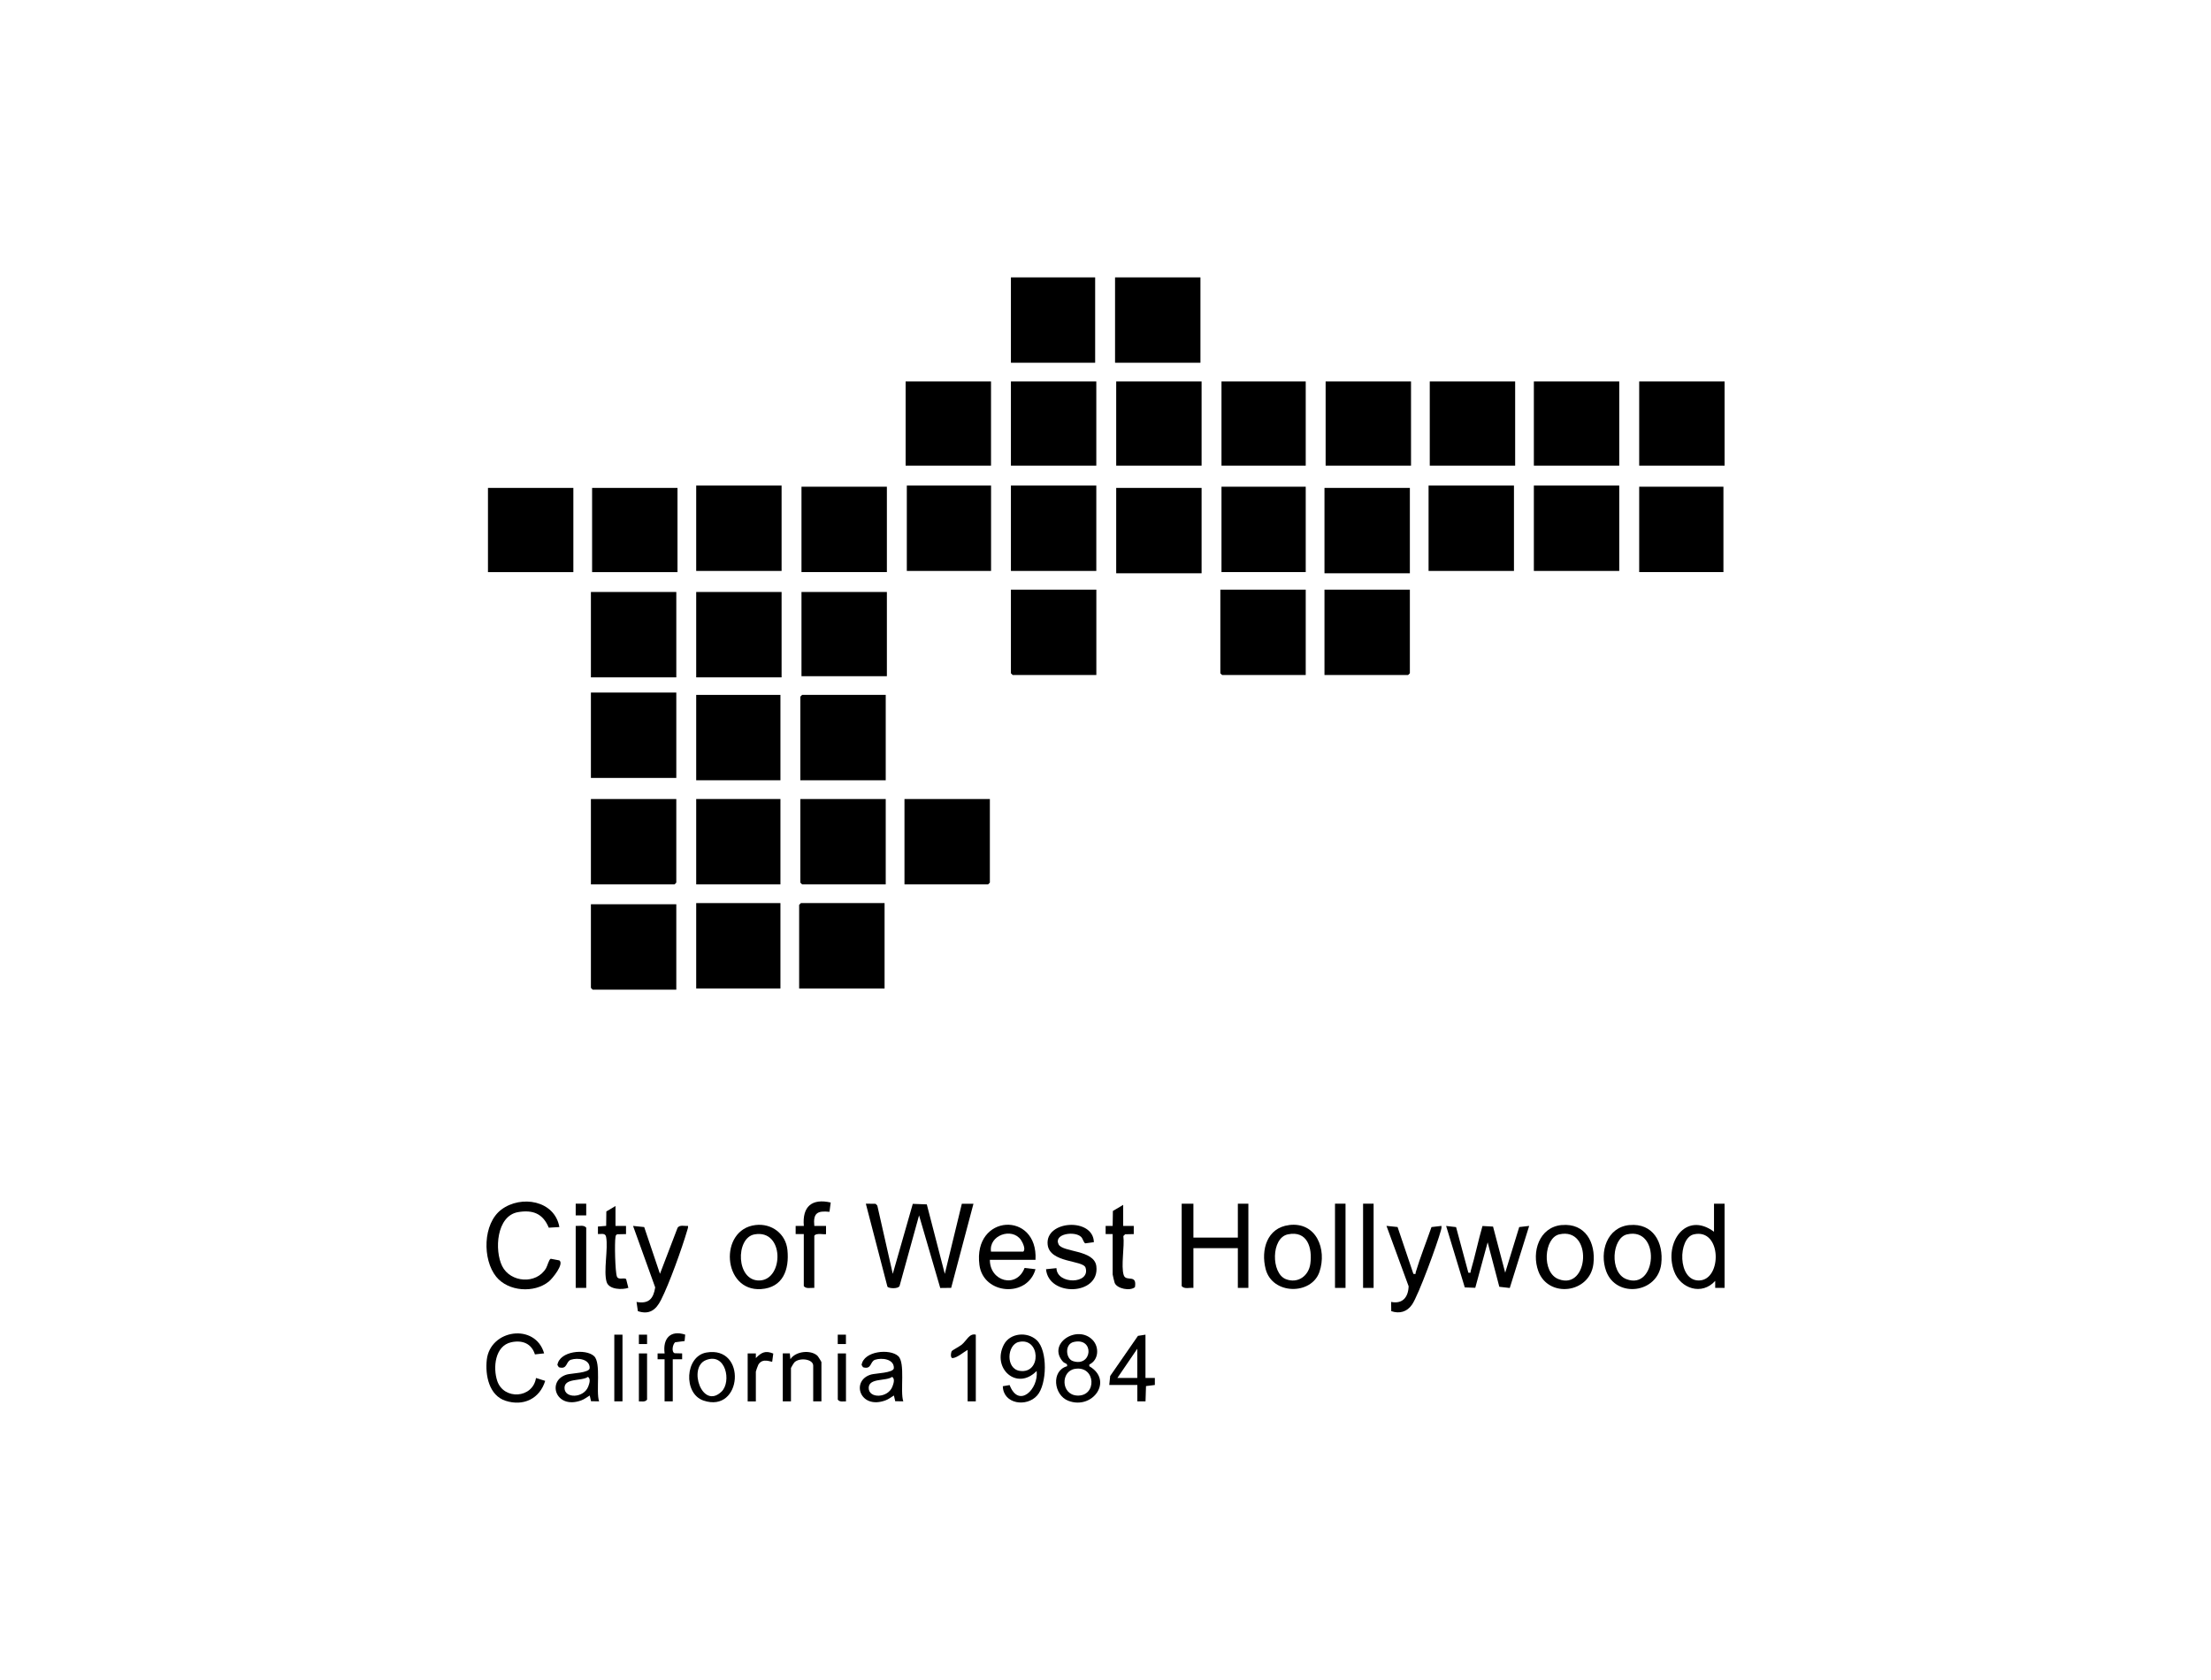 <?xml version="1.0" encoding="UTF-8"?>
<svg id="Layer_1" data-name="Layer 1" xmlns="http://www.w3.org/2000/svg" viewBox="0 0 500 380">
  <rect x="252.16" y="62.74" width="19.31" height="19.31"/>
  <rect x="133.63" y="156.65" width="19.31" height="19.31"/>
  <rect x="157.44" y="133.9" width="19.31" height="19.31"/>
  <rect x="133.63" y="133.9" width="19.31" height="19.31"/>
  <rect x="157.44" y="109.83" width="19.31" height="19.31"/>
  <rect x="228.61" y="109.83" width="19.31" height="19.31"/>
  <rect x="323.06" y="109.83" width="19.31" height="19.31"/>
  <rect x="346.87" y="109.83" width="19.31" height="19.31"/>
  <rect x="181.25" y="110.09" width="19.31" height="19.31"/>
  <rect x="299.52" y="110.36" width="19.31" height="19.31"/>
  <rect x="252.42" y="110.36" width="19.31" height="19.31"/>
  <polygon points="152.94 204.54 152.94 223.85 134.03 223.85 133.63 223.45 133.63 204.54 152.94 204.54"/>
  <polygon points="200.04 204.27 200.04 223.59 180.72 223.59 180.72 204.67 181.12 204.27 200.04 204.27"/>
  <polygon points="223.85 180.73 223.85 199.64 223.45 200.04 204.54 200.04 204.54 180.73 223.85 180.73"/>
  <polygon points="200.3 180.73 200.3 200.04 181.39 200.04 180.99 199.64 180.99 180.73 200.3 180.73"/>
  <polygon points="152.94 180.73 152.94 199.64 152.55 200.04 133.63 200.04 133.63 180.73 152.94 180.73"/>
  <polygon points="200.3 157.18 200.3 176.49 180.99 176.49 180.99 157.58 181.39 157.18 200.3 157.18"/>
  <polygon points="318.83 133.37 318.83 152.29 318.43 152.68 299.52 152.68 299.52 133.37 318.83 133.37"/>
  <polygon points="295.28 133.37 295.28 152.68 276.37 152.68 275.97 152.29 275.97 133.37 295.28 133.37"/>
  <polygon points="247.93 133.37 247.93 152.68 229.01 152.68 228.61 152.29 228.61 133.37 247.93 133.37"/>
  <rect x="133.9" y="110.36" width="19.31" height="19.05"/>
  <rect x="110.35" y="110.36" width="19.31" height="19.05"/>
  <rect x="370.69" y="110.09" width="19.05" height="19.31"/>
  <rect x="276.23" y="110.09" width="19.05" height="19.31"/>
  <rect x="205.07" y="109.83" width="19.05" height="19.31"/>
  <rect x="370.69" y="86.28" width="19.31" height="19.05"/>
  <rect x="346.87" y="86.28" width="19.31" height="19.05"/>
  <rect x="181.25" y="133.9" width="19.31" height="19.05"/>
  <rect x="323.33" y="86.28" width="19.31" height="19.05"/>
  <rect x="157.44" y="157.18" width="19.05" height="19.31"/>
  <rect x="299.78" y="86.28" width="19.31" height="19.05"/>
  <rect x="228.61" y="62.74" width="19.05" height="19.31"/>
  <rect x="157.44" y="180.73" width="19.05" height="19.31"/>
  <rect x="252.42" y="86.28" width="19.31" height="19.05"/>
  <rect x="228.61" y="86.28" width="19.31" height="19.05"/>
  <rect x="157.44" y="204.27" width="19.05" height="19.31"/>
  <rect x="204.8" y="86.28" width="19.31" height="19.05"/>
  <rect x="276.23" y="86.28" width="19.05" height="19.05"/>
  <path d="M201.89,288.14l4.53-15.84,3.17.12,4.07,15.72,3.85-15.86h2.63s-5.04,19.02-5.04,19.02l-2.47.03-4.79-16.42-4.41,15.96c-.3.7-2.4.59-2.74.18l-4.89-18.79,2.22.03.38.41,3.49,15.42Z"/>
  <path d="M269.88,272.26v7.67h10.05v-7.67h2.38v19.05h-2.38v-8.99h-10.05v8.99c-.87-.1-2.02.33-2.65-.4v-18.65h2.65Z"/>
  <path d="M332.06,287.87c.69.07.42,0,.53-.39.99-3.35,1.69-6.82,2.66-10.17l2.39.13,2.75,10.43,3.17-10.32,2.25-.26-4.39,14.04-2.36-.27-2.64-10.06-2.8,10.29-2.37-.09-4.22-13.9,2.25.26,2.78,10.32Z"/>
  <path d="M126.49,277.55l-2.39.14c-1.31-3.18-3.59-4.09-6.94-3.52-4.91.84-5.37,8.65-3.6,12.21,1.86,3.74,7.73,4.21,9.93.47.32-.55.65-2,1.06-2.13l1.95.37c1.11.82-1.57,4.11-2.38,4.77-3.31,2.7-9.18,2.28-11.9-1.07-3.16-3.9-3.06-12.05,1.18-15.21,4.47-3.33,12.04-2.06,13.1,3.97Z"/>
  <path d="M390,272.26v19.05h-2.12s0-1.59,0-1.59c-2.98,3.35-7.84,1.81-9.31-2.2-2.32-6.33,2.6-13.68,9.04-8.91v-6.35h2.38ZM383.04,279.2c-3.61.82-3.73,10.58,1.23,10.43,5.21-.15,5.1-11.88-1.23-10.43Z"/>
  <path d="M234.17,284.96h-10.32c-.03,4.86,6.01,6.6,7.85,1.84l2.47.28c-1.81,6.52-11.79,5.78-12.68-.95-1.52-11.59,13.29-12.26,12.68-1.17ZM224.11,283.11h7.28c.64-.5-.11-2.07-.52-2.66-2.04-2.9-7.31-1.04-6.76,2.66Z"/>
  <path d="M291.52,277.09c6.17-.75,8.59,5.49,6.87,10.58-1.79,5.3-10.68,5.25-12.18-.64-1.1-4.31.29-9.32,5.31-9.93ZM291.24,279.2c-3.81.79-3.82,8.81-.46,10.13,2.69,1.06,5.16-.7,5.54-3.47.49-3.59-.65-7.58-5.08-6.66Z"/>
  <path d="M170.87,277.09c3.62-.43,6.83,1.96,7.2,5.63.45,4.4-.97,8.52-5.96,8.86-8.73.59-9.62-13.5-1.25-14.49ZM170.6,279.21c-4.33.8-4.18,10.65,1.22,10.42,5.47-.23,5.57-11.68-1.22-10.42Z"/>
  <path d="M353.17,277.1c5.32-.5,7.73,3.95,7.17,8.76-.79,6.71-10.2,7.83-12.46,1.66-1.58-4.33.18-9.95,5.29-10.43ZM352.62,279.2c-3.47.79-4.03,8.63-.19,10.12,6.92,2.7,7.86-11.87.19-10.12Z"/>
  <path d="M368.51,277.1c5.32-.5,7.73,3.95,7.17,8.76-.79,6.71-10.2,7.83-12.46,1.66-1.58-4.33.18-9.95,5.29-10.43ZM367.96,279.2c-3.47.79-4.03,8.63-.19,10.12,6.92,2.7,7.86-11.87.19-10.12Z"/>
  <path d="M247.37,280.97l-1.93.26c-.4-.14-.51-1-.94-1.44-1.39-1.41-6.28-.76-5.11,1.67.88,1.83,8.08,1.17,8.54,4.95.81,6.63-10.81,6.97-11.38.67l2.36-.24c.09,3.77,7.74,3.66,6.58-.1-.54-1.75-8.11-1.03-8.57-5.21-.62-5.54,10.33-6.18,10.45-.56Z"/>
  <path d="M149.24,288.14l3.99-10.43c.5-.74,1.58-.34,2.36-.42.05.36-.08.67-.18,1.01-1.19,4.06-4.06,12.08-5.94,15.76-1.14,2.24-2.63,3.37-5.22,2.51l-.3-2.08c2.75.47,3.8-.69,4.22-3.29l-5.01-13.91,2.52.26,3.57,10.59Z"/>
  <path d="M319.63,288.14c.7.08.42-.01.53-.39,1.04-3.46,2.38-6.79,3.56-10.2l2.25-.26c.06.37-.03.7-.13,1.06-.78,2.89-5.05,14.63-6.53,16.75-1.13,1.63-2.82,2.11-4.69,1.47l-.03-2.09c2.62.53,3.88-1.1,3.96-3.54l-5.01-13.66,2.51.26,3.57,10.58Z"/>
  <path d="M247.04,303.04c1.59,1.59,1.47,4.57-.7,5.6v.39c5.53,3.21.77,9.95-4.76,7.81-3.3-1.28-3.93-6.79-.27-7.81.17-.69-.52-.57-.94-1.04-3.61-4.07,3.2-8.44,6.67-4.95ZM242.82,303.54c-2.1.48-1.83,3.78-.2,4.32,4.4,1.46,4.96-5.41.2-4.32ZM243.1,309.62c-3.29.53-3.17,5.84.47,6.04,4.56.25,4.27-6.81-.47-6.04Z"/>
  <path d="M226.77,313.55l1.55-.26c2.06,5.39,6.6.9,6.11-3.19-4.48,4.59-10.2-.63-7.41-5.96,1.38-2.65,5.27-2.99,7.4-1.03,2.57,2.37,2.35,10.02.13,12.53-2.39,2.71-7.68,1.94-7.77-2.09ZM230.39,303.54c-2.68.62-3.01,6.07.23,6.54,4.96.73,4.66-7.67-.23-6.54Z"/>
  <path d="M123.05,306.12l-2.08.23c-.78-2.49-2.88-3.28-5.34-2.75-3.72.8-4.18,5.77-3.18,8.76,1.47,4.35,8.03,3.98,8.76-.67l2.08.65c-1.24,4.05-4.94,5.81-8.97,4.5-3.74-1.21-4.62-5.8-4.24-9.26.77-6.93,10.99-8.37,12.97-1.46Z"/>
  <path d="M181.78,279.14h-1.85s0-1.85,0-1.85h1.85c-.38-4.38,1.82-6.27,6.08-5.29l-.28,2.1c-2.77-.29-3.72.3-3.43,3.19h2.65s0,1.85,0,1.85c-.19.19-2.29-.37-2.65.4v11.77c-.8-.07-1.82.29-2.38-.4v-11.77Z"/>
  <path d="M134.34,306.74c1.65,1.52.38,7.97,1.14,10.23l-1.82-.03-.3-1.29c-.62.38-1.23.86-1.93,1.11-5.82,2.12-7.86-4.53-3.22-5.86.98-.28,5.11-.35,5.14-1.45.06-2.08-2.74-2.38-4.24-1.89-1.19.39-.73,2.29-2.73,1.7l-.33-.51c.48-3.2,6.41-3.74,8.28-2.02ZM132.97,311.43c-1.38,1.03-5.31.19-5.31,2.51,0,2.45,4.38,2.33,5.37-.33.25-.66.61-1.73-.06-2.17Z"/>
  <path d="M203.13,306.74c1.65,1.52.38,7.97,1.14,10.23l-1.82-.03-.3-1.29c-.62.38-1.23.86-1.93,1.11-5.82,2.12-7.86-4.53-3.22-5.86.98-.28,5.11-.35,5.14-1.45.06-2.08-2.74-2.38-4.24-1.89-1.19.39-.73,2.29-2.73,1.7l-.33-.51c.48-3.2,6.41-3.74,8.28-2.02ZM201.76,311.43c-1.38,1.03-5.31.19-5.31,2.51,0,2.45,4.38,2.33,5.37-.33.25-.66.61-1.73-.06-2.17Z"/>
  <path d="M259.04,301.89v9.79h2.12s0,1.59,0,1.59l-2,.25-.11,3.46h-1.85v-3.71h-6.35l.21-2.04,6.28-9.07,1.72-.27ZM257.19,311.68v-6.61l-4.5,6.61h4.5Z"/>
  <path d="M254.01,277.29h2.38s0,1.85,0,1.85l-1.95.04-.4.4c.3,2.33-.58,6.8.08,8.84.53,1.63,3.05-.37,2.54,2.72-1.11.95-4.04.35-4.58-.95-.08-.19-.46-1.81-.46-1.92v-9.13h-1.59s0-1.85,0-1.85h1.59s.05-3.38.05-3.38l2.33-1.38v4.76Z"/>
  <path d="M139.19,272.79v4.5h2.38s0,1.85,0,1.85l-1.95.04c-.34.09-.38.32-.43.62-.23,1.24-.09,7.85.32,8.94.32.85,1.53.19,2.08.56l.51,2c-1.41.47-4.37.41-4.91-1.31-.76-2.44.38-7.5-.12-10.2-.18-.97-1.09-.62-1.85-.66v-1.7s1.86-.15,1.86-.15l.04-3.26,2.07-1.23Z"/>
  <path d="M159.75,305.93c9.21-1.6,8.13,13.85-.67,10.86-4.61-1.57-4.19-10.02.67-10.86ZM163.17,314.77c2.3-2.22.97-8.94-3.55-7.12-4.11,1.66-.81,11.31,3.55,7.12Z"/>
  <path d="M185.75,316.97h-1.85v-8.07c0-1.5-3.03-1.89-4.22-.78-.16.15-.81,1.23-.81,1.31v7.54h-1.85v-10.85h1.59s.13,1.32.13,1.32c1.17-1.82,4.57-2.18,6.1-.8.17.16.92,1.37.92,1.46v8.86Z"/>
  <rect x="308.25" y="272.26" width="2.38" height="19.05"/>
  <rect x="301.9" y="272.26" width="2.38" height="19.05"/>
  <path d="M150.3,307.45h-1.59s0-1.32,0-1.32h1.59c-.45-3.31,1.25-5.36,4.65-4.25l-.13,1.45-2.15.28c-.56.48-.88,2.22-.09,2.48l1.68.04v1.33s-2.12,0-2.12,0v9.52h-1.85v-9.52Z"/>
  <path d="M220.67,301.89v15.08h-1.85v-11.64c-.93.52-2.25,1.7-3.31,1.85-.69.1-.46-1.28-.27-1.59.1-.16,1.79-1.06,2.26-1.45,1.11-.92,1.7-2.61,3.17-2.25Z"/>
  <path d="M132.57,291.31h-2.38v-14.02c.8.07,1.82-.29,2.38.4v13.62Z"/>
  <rect x="138.92" y="301.89" width="1.85" height="15.08"/>
  <path d="M169.08,306.13h1.85s0,1.06,0,1.06c1.25-1.28,2.14-1.77,3.94-1.03l-.24,1.83c-.18.17-2.15-.99-3.14.69-.1.16-.56,1.47-.56,1.56v6.75h-1.85v-10.85Z"/>
  <path d="M146.33,306.13v10.45c-.43.6-1.21.38-1.85.4v-10.85h1.85Z"/>
  <path d="M191.31,306.13v10.85c-.64-.02-1.42.2-1.85-.4v-10.45h1.85Z"/>
  <rect x="130.19" y="272.26" width="2.38" height="2.65"/>
  <rect x="144.48" y="301.89" width="1.85" height="2.12"/>
  <rect x="189.45" y="301.89" width="1.85" height="2.12"/>
</svg>